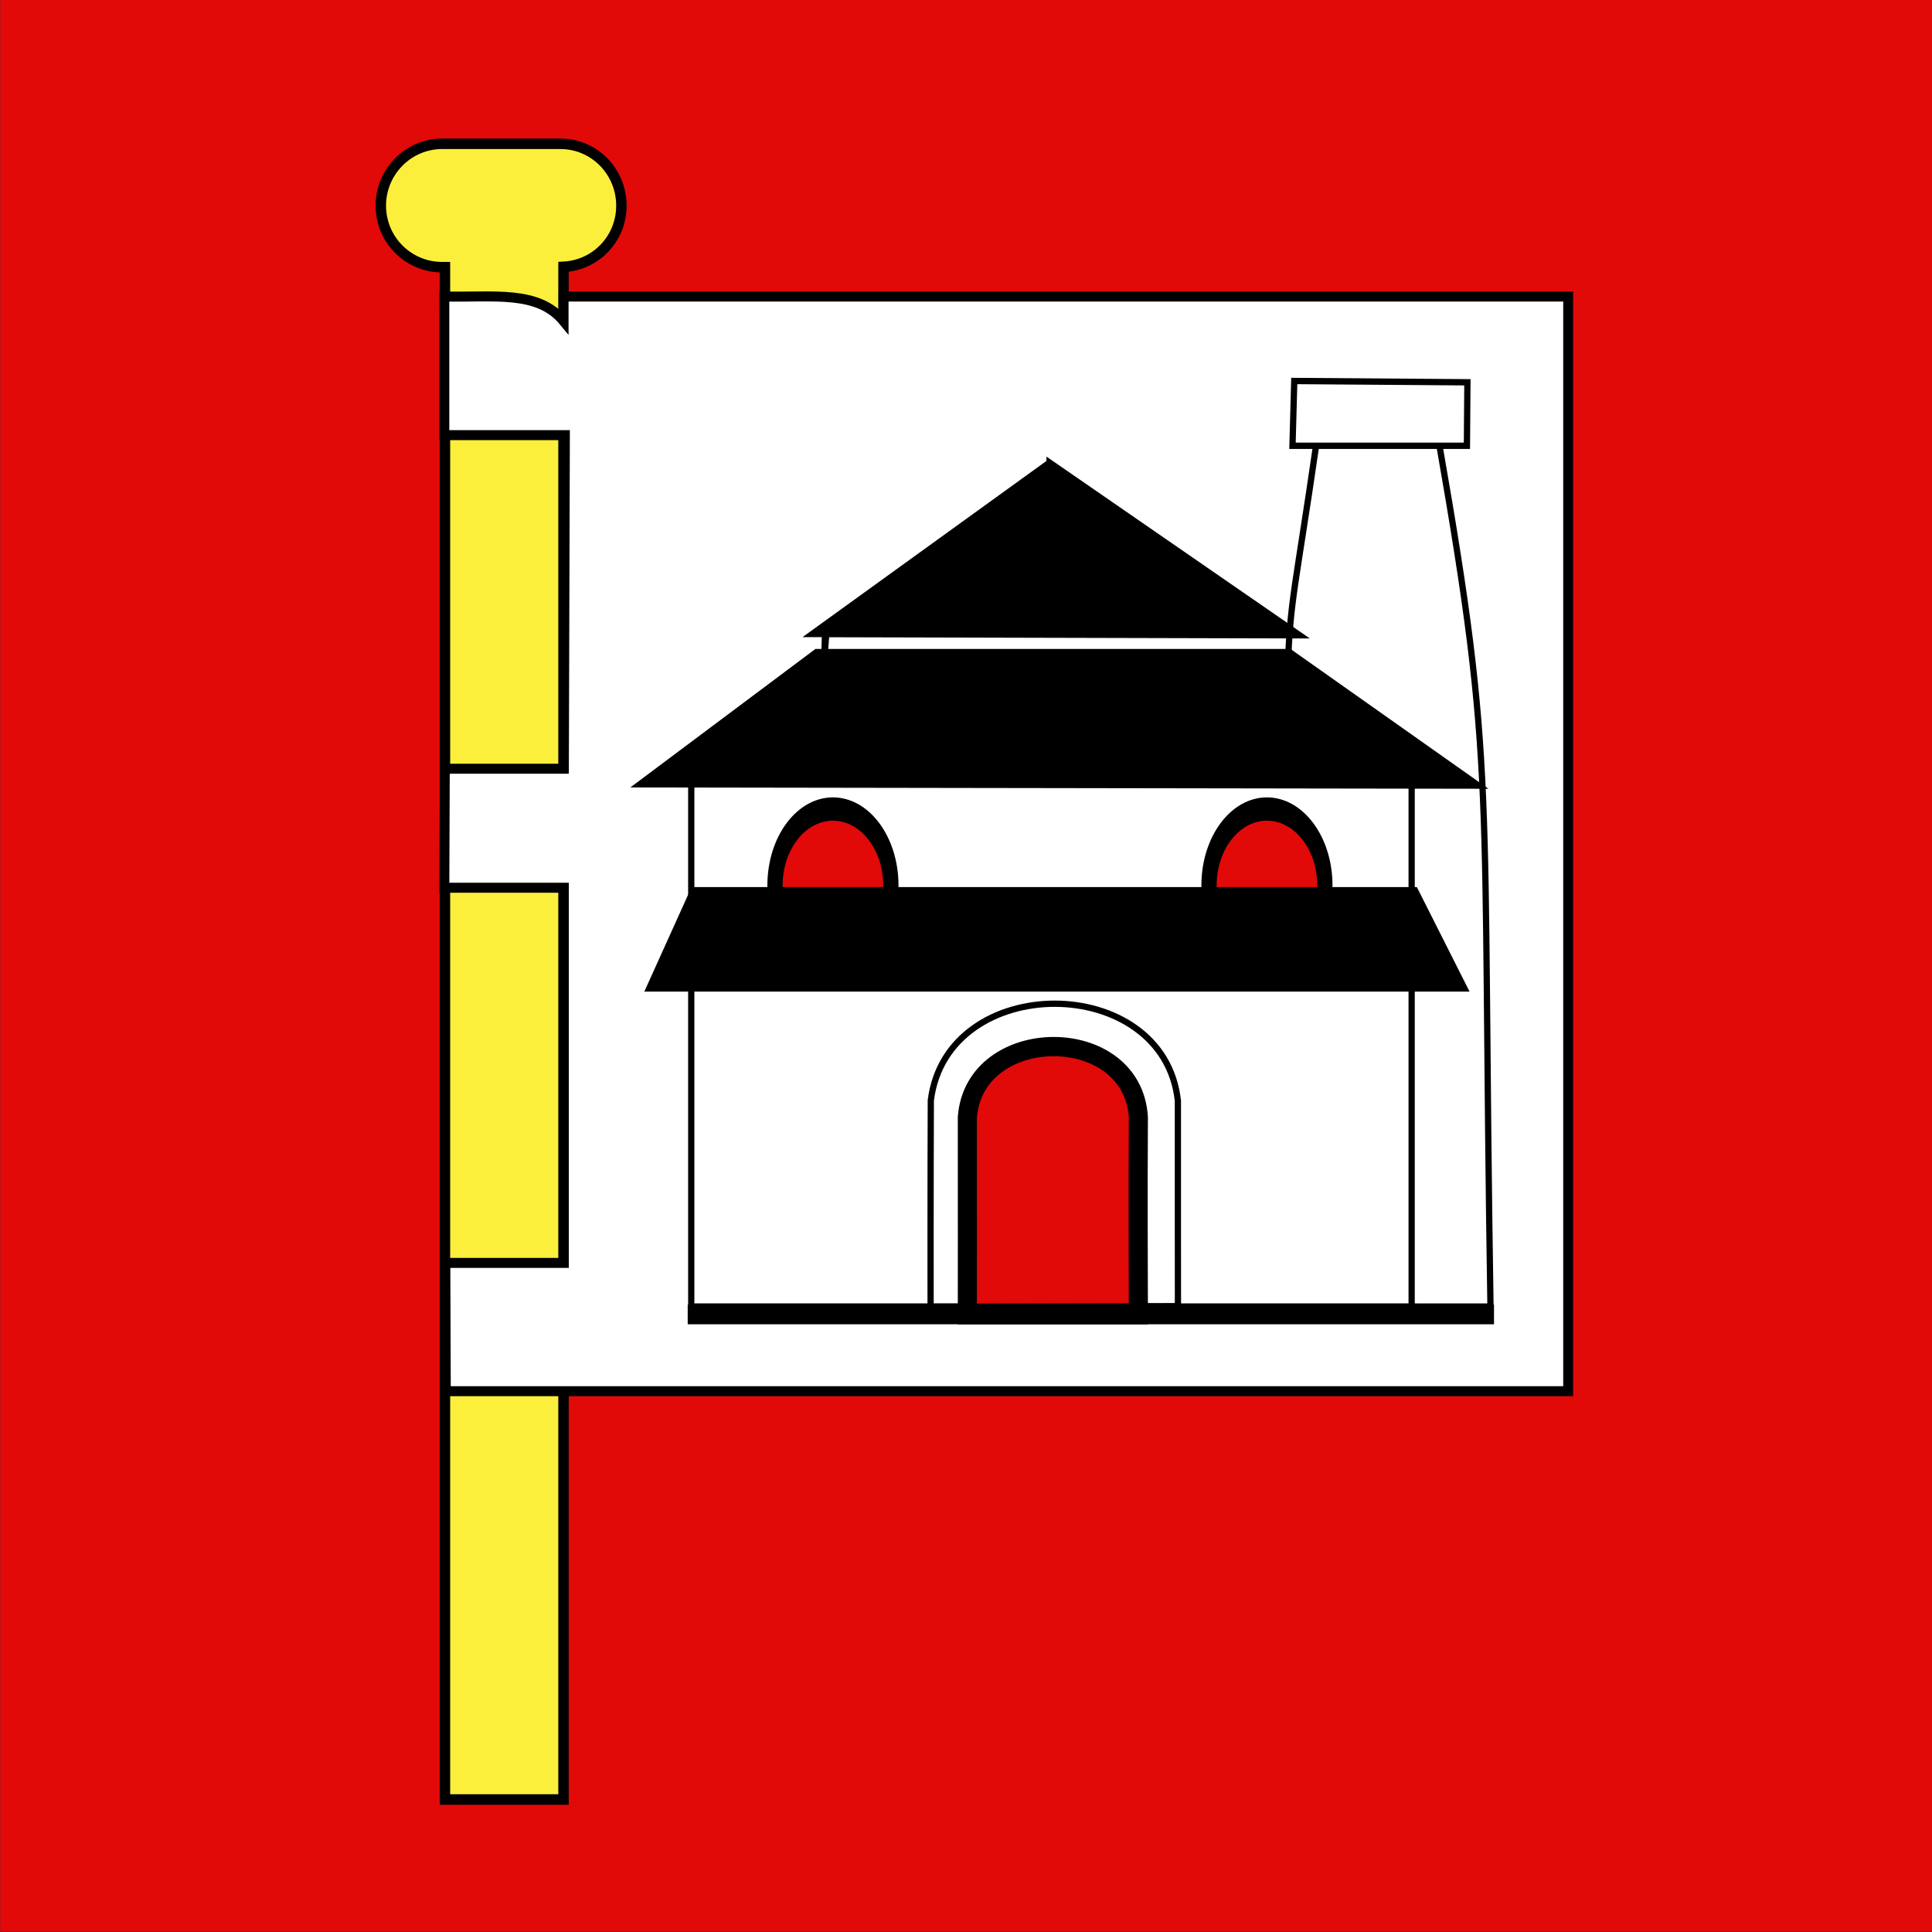 <?xml version="1.0" encoding="UTF-8" standalone="no"?>
<!-- Created with Inkscape (http://www.inkscape.org/) -->

<svg
   xmlns:dc="http://purl.org/dc/elements/1.1/"
   xmlns:cc="http://creativecommons.org/ns#"
   xmlns:rdf="http://www.w3.org/1999/02/22-rdf-syntax-ns#"
   xmlns:svg="http://www.w3.org/2000/svg"
   xmlns="http://www.w3.org/2000/svg"
   xmlns:sodipodi="http://sodipodi.sourceforge.net/DTD/sodipodi-0.dtd"
   xmlns:inkscape="http://www.inkscape.org/namespaces/inkscape"
   version="1.1"
   id="svg2"
   width="1024"
   height="1024"
   viewBox="0 0 1024 1024"
   sodipodi:docname="CHE Péry-La Heutte Flag.svg"
   inkscape:version="0.92.3 (2405546, 2018-03-11)">
  <rect x="0" y="0" width="1024" height="1024" fill="#333333" stroke="none"/>
  <defs
     id="defs6">
    <linearGradient
       id="linearGradient2893">
      <stop
         style="stop-color:#ffffff;stop-opacity:0.314;"
         offset="0"
         id="stop2895" />
      <stop
         id="stop2897"
         offset="0.19"
         style="stop-color:#ffffff;stop-opacity:0.251;" />
      <stop
         style="stop-color:#6b6b6b;stop-opacity:0.125;"
         offset="0.6"
         id="stop2901" />
      <stop
         style="stop-color:#000000;stop-opacity:0.125;"
         offset="1"
         id="stop2899" />
    </linearGradient>
    <linearGradient
       id="linearGradient2955">
      <stop
         style="stop-color:white;stop-opacity:0;"
         offset="0"
         id="stop2965" />
      <stop
         style="stop-color:black;stop-opacity:0.646;"
         offset="1"
         id="stop2959" />
    </linearGradient>
  </defs>
  <sodipodi:namedview
     pagecolor="#ffffff"
     bordercolor="#666666"
     borderopacity="1"
     objecttolerance="10"
     gridtolerance="10"
     guidetolerance="10"
     inkscape:pageopacity="0"
     inkscape:pageshadow="2"
     inkscape:window-width="1920"
     inkscape:window-height="1017"
     id="namedview4"
     showgrid="false"
     inkscape:zoom="0.32593203"
     inkscape:cx="491.75055"
     inkscape:cy="639.08587"
     inkscape:window-x="-8"
     inkscape:window-y="-8"
     inkscape:window-maximized="1"
     inkscape:current-layer="svg2" />
  <g
     id="g883"
     transform="translate(-606.552,85.523)">
    <g
       transform="translate(-898.703,-266.521)"
       id="g907">
      <g
         transform="matrix(1.707,0,0,1.264,1060.445,33.746)"
         id="layer1"
         inkscape:label="Fond écu"
         style="stroke-width:0.791">
        <path
           sodipodi:nodetypes="ccccc"
           id="path1899"
           d="m 260.631,116.479 v 810 h 600 v -810 z"
           style="fill:#e20909;fill-opacity:1;stroke-width:0.791"
           inkscape:connector-curvature="0" />
      </g>
      <g
         transform="matrix(1.412,0,0,1.424,1598.382,179.78)"
         id="layer2"
         inkscape:label="Meubles"
         style="stroke-width:0.894">
        <g
           id="g6376"
           transform="matrix(4.164,0,0,4.164,-2583.802,-1534.192)"
           style="stroke-width:0.894">
          <path
             id="rect1939"
             d="m 644.531,381.5 c -3.05,0 -5.531,2.481 -5.531,5.531 0,3.05 2.481,5.5 5.531,5.5 h 0.25 V 529.5 h 10.688 v -137 c 2.917,-0.147 5.219,-2.514 5.219,-5.469 0,-3.05 -2.45,-5.531 -5.5,-5.531 z"
             style="fill:#fcef3c;fill-opacity:1;fill-rule:evenodd;stroke:#000000;stroke-width:0.941;stroke-linecap:square;stroke-linejoin:miter;stroke-miterlimit:4;stroke-dasharray:none;stroke-opacity:1"
             inkscape:connector-curvature="0" />
          <path
             sodipodi:nodetypes="ccccccccccccccc"
             id="path4604"
             d="m 644.726,395.153 c 4.498,0.091 8.443,-0.578 10.75,2.196 l 2e-5,-2.196 h 90.56 V 493 H 644.859 l -0.042,-11.464 h 10.685 V 448 H 644.726 l 0.042,-10.64 h 10.735 l 0.091,-29.817 h -10.868 z"
             style="fill:#ffffff;fill-opacity:1;fill-rule:evenodd;stroke:#000000;stroke-width:0.894px;stroke-linecap:butt;stroke-linejoin:miter;stroke-opacity:1"
             inkscape:connector-curvature="0" />
        </g>
      </g>
      <g
         transform="matrix(1.091,0,0,1.146,598.005,-77.014)"
         id="layer3"
         inkscape:label="Reflet final"
         style="display:inline;stroke-width:0.894">
        <g
           id="g3951"
           transform="matrix(1.294,0,0,1.243,921.785,226.647)"
           style="stroke-width:0.894">
          <g
             id="g3941"
             style="stroke-width:0.894">
            <path
               style="fill:#000000;fill-opacity:1;stroke:#000000;stroke-width:7.34;stroke-linecap:butt;stroke-linejoin:miter;stroke-miterlimit:4;stroke-dasharray:none;stroke-opacity:1"
               d="m 188.474,487.857 h 302.713"
               id="path3919"
               inkscape:connector-curvature="0" />
            <path
               style="fill:#ffffff;fill-opacity:1;fill-rule:evenodd;stroke:#000000;stroke-width:2.352px;stroke-linecap:butt;stroke-linejoin:miter;stroke-opacity:1"
               d="m 489.864,484.943 c -3.164,-197.473 2.092,-199.82 -19.144,-320.284 h 10.297 l 0.184,-23.63 -65.003,-0.48 -0.667,24.11 h 55.672 -46.824 c -7.498,51.348 -9.889,58.057 -10.549,82.287 l 39.834,41.417 v 196.58 z"
               id="path35312"
               sodipodi:nodetypes="cccccccccccc"
               inkscape:connector-curvature="0" />
            <rect
               style="fill:#ffffff;fill-opacity:1;fill-rule:evenodd;stroke:#000000;stroke-width:2.342;stroke-linecap:square;stroke-linejoin:miter;stroke-miterlimit:4;stroke-dasharray:none;stroke-opacity:1"
               id="rect32647"
               width="270.461"
               height="195.585"
               x="189.808"
               y="289.337" />
            <g
               id="g43313"
               transform="matrix(0.644,0,0,0.644,136.468,106.421)"
               style="stroke-width:0.894">
              <ellipse
                 ry="6.45"
                 rx="7.457"
                 cy="410.238"
                 cx="673.271"
                 transform="matrix(4.528,0,0,6.844,-2883.15,-2463.226)"
                 id="path33534"
                 style="fill:#e20909;fill-opacity:1;fill-rule:evenodd;stroke:#000000;stroke-width:1.967;stroke-linecap:square;stroke-linejoin:miter;stroke-miterlimit:4;stroke-dasharray:none;stroke-opacity:1" />
              <ellipse
                 ry="6.45"
                 rx="7.457"
                 cy="410.238"
                 cx="673.271"
                 style="fill:#e20909;fill-opacity:1;fill-rule:evenodd;stroke:#000000;stroke-width:1.967;stroke-linecap:square;stroke-linejoin:miter;stroke-miterlimit:4;stroke-dasharray:none;stroke-opacity:1"
                 id="path33536"
                 transform="matrix(4.528,0,0,6.844,-2630.137,-2463.226)" />
            </g>
            <path
               style="fill:#e20909;fill-opacity:1;fill-rule:evenodd;stroke:#000000;stroke-width:7.166;stroke-linecap:butt;stroke-linejoin:miter;stroke-miterlimit:4;stroke-dasharray:none;stroke-opacity:1"
               d="m 293.461,487.974 c 0,0 0.048,-50.173 0,-73.431 2.607,-34.903 62.099,-35.337 64.212,0 -0.195,23.768 0,73.431 0,73.431 z"
               id="path33538"
               sodipodi:nodetypes="ccccc"
               inkscape:connector-curvature="0" />
            <path
               sodipodi:nodetypes="ccccc"
               id="path34425"
               d="m 279.663,485.022 c 0,0 -0.049,-49.475 0.086,-76.819 6.133,-48.156 87.52,-47.766 92.757,0.198 -0.025,26.623 0.018,76.413 0.018,76.413 z"
               style="fill:none;stroke:#000000;stroke-width:2.339;stroke-linecap:butt;stroke-linejoin:miter;stroke-miterlimit:4;stroke-dasharray:none;stroke-opacity:1"
               inkscape:connector-curvature="0" />
          </g>
          <g
             transform="matrix(0.644,0,0,0.644,136.979,106.421)"
             id="g43321"
             style="stroke-width:0.894">
            <path
               style="fill:#000000;fill-opacity:1;fill-rule:evenodd;stroke:#000000;stroke-width:3.65px;stroke-linecap:butt;stroke-linejoin:miter;stroke-opacity:1"
               d="M 57.509,403.956 83.383,347.223 H 503.922 l 28.86,56.732 z"
               id="path36199"
               sodipodi:nodetypes="ccccc"
               inkscape:connector-curvature="0" />
            <path
               style="fill:#000000;fill-opacity:1;fill-rule:evenodd;stroke:#000000;stroke-width:3.65px;stroke-linecap:butt;stroke-linejoin:miter;stroke-opacity:1"
               d="M 155.05,209.621 52.04,286.01 540.997,286.757 430.761,209.621 Z"
               id="path37086"
               sodipodi:nodetypes="ccccc"
               inkscape:connector-curvature="0" />
            <path
               style="fill:#000000;fill-opacity:1;fill-rule:evenodd;stroke:#000000;stroke-width:3.65px;stroke-linecap:butt;stroke-linejoin:miter;stroke-opacity:1"
               d="m 290.918,100.131 -138.35,99.034 7.431,0.018 c -0.498,20.819 -0.996,20.821 0.746,0.037 l 275.989,0.692 -145.817,-99.781 z"
               id="path37973"
               sodipodi:nodetypes="cccccc"
               inkscape:connector-curvature="0" />
          </g>
        </g>
      </g>
    </g>
  </g>
</svg>
